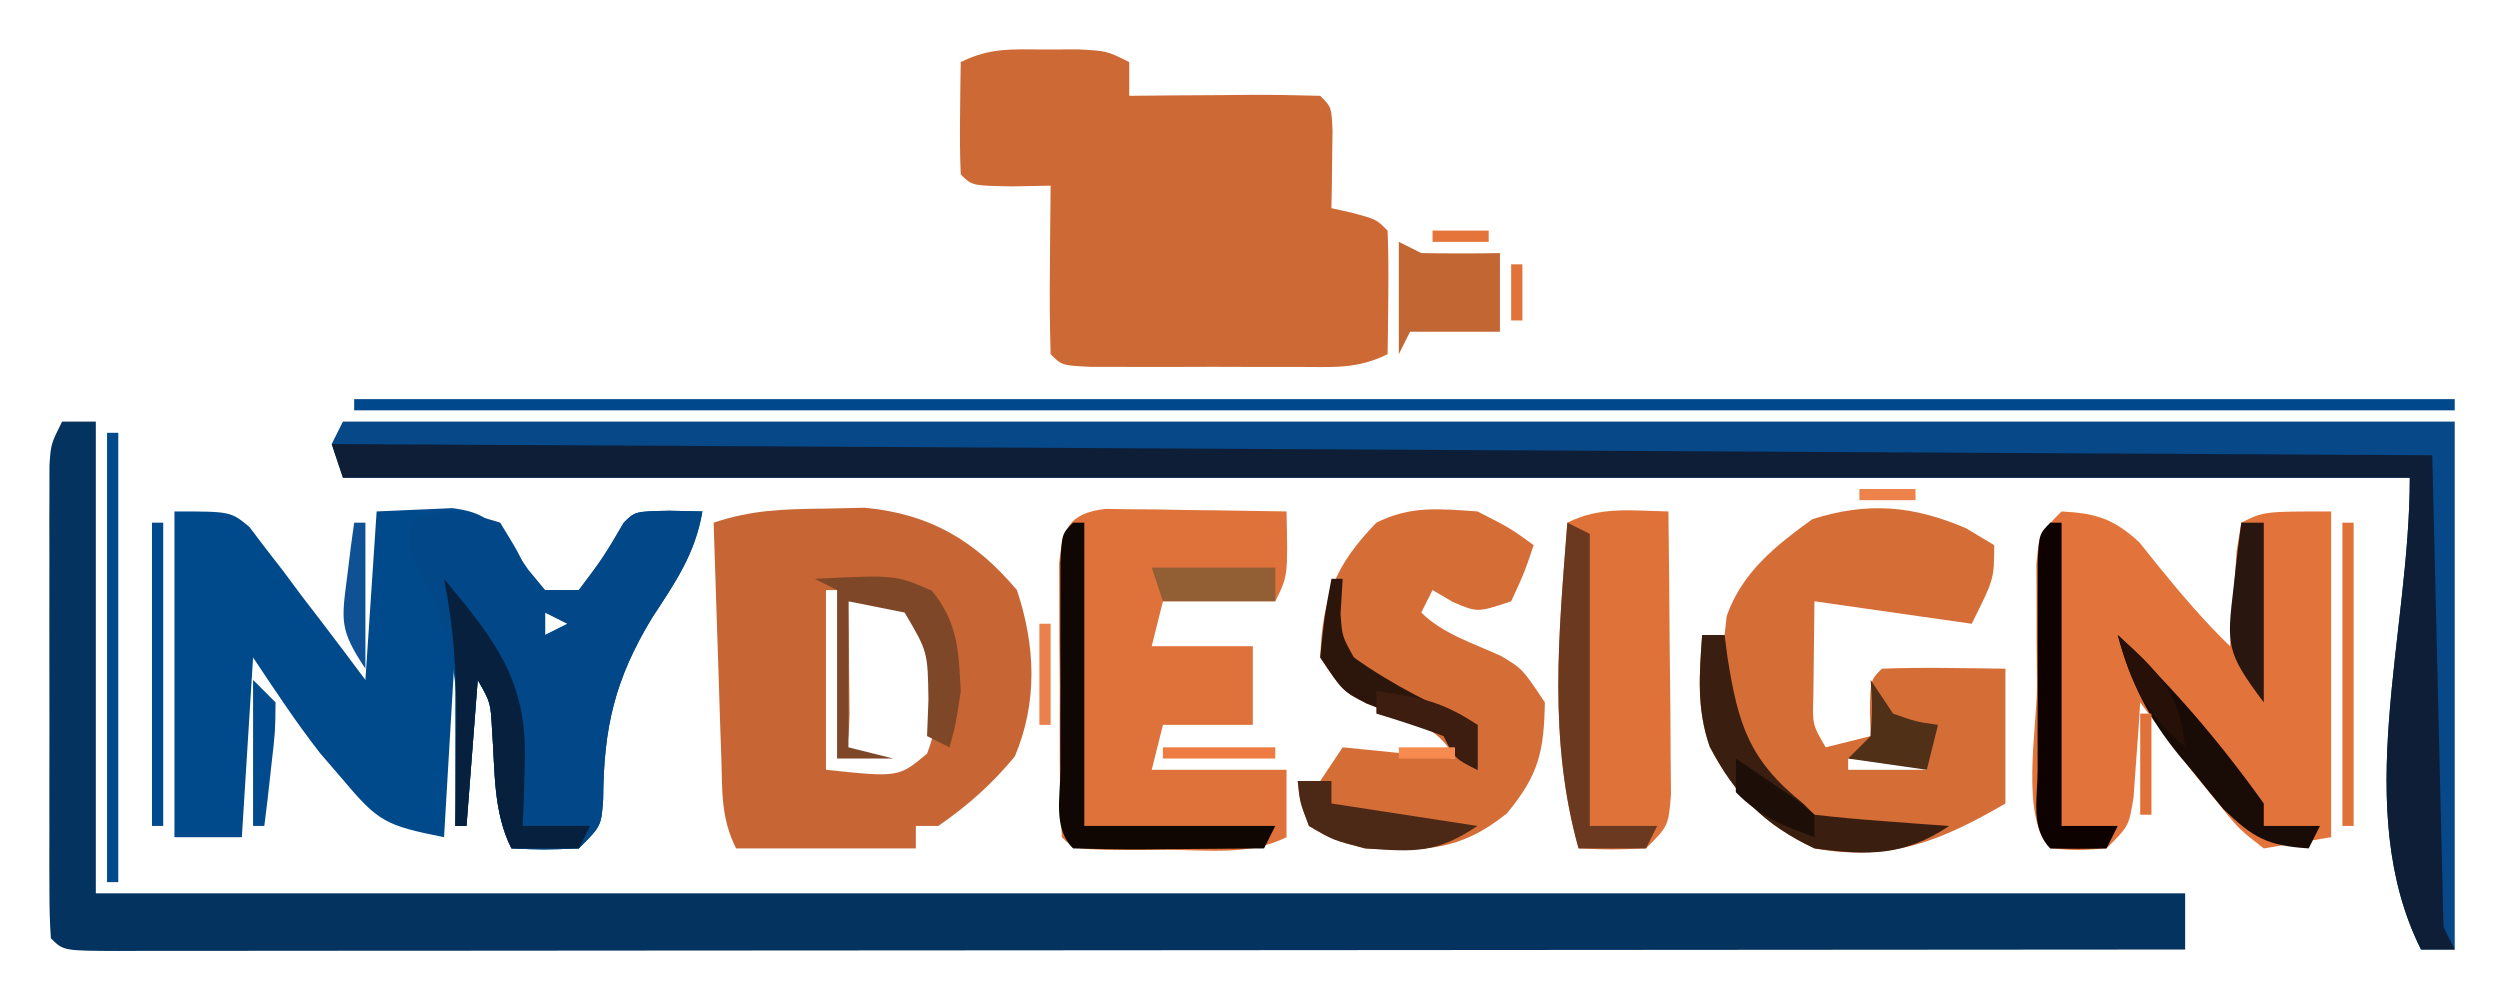 <svg xmlns="http://www.w3.org/2000/svg" role="img" viewBox="-4.53 -4.53 222.56 88.81"><title>NYDesign (member) logo</title><path fill="#043360" d="M0 0 C0.99 0 1.98 0 3 0 C3 13.86 3 27.72 3 42 C64.38 42 125.76 42 189 42 C189 43.667 189 45.333 189 47 C164.375 47.023 139.749 47.041 115.124 47.052 C103.691 47.057 92.258 47.064 80.825 47.075 C70.864 47.085 60.903 47.092 50.941 47.094 C45.663 47.095 40.386 47.098 35.108 47.106 C30.146 47.112 25.185 47.115 20.223 47.113 C18.396 47.113 16.57 47.115 14.743 47.119 C12.261 47.124 9.778 47.123 7.295 47.12 C6.563 47.123 5.83 47.126 5.076 47.129 C0.114 47.114 0.114 47.114 -1 46 C-1.098 44.629 -1.128 43.253 -1.129 41.879 C-1.133 41.005 -1.136 40.13 -1.139 39.23 C-1.136 37.803 -1.136 37.803 -1.133 36.348 C-1.134 35.377 -1.135 34.407 -1.136 33.407 C-1.136 31.35 -1.135 29.293 -1.13 27.236 C-1.125 24.08 -1.13 20.924 -1.137 17.768 C-1.136 15.773 -1.135 13.779 -1.133 11.785 C-1.135 10.836 -1.137 9.887 -1.139 8.909 C-1.134 7.593 -1.134 7.593 -1.129 6.25 C-1.129 5.476 -1.128 4.702 -1.127 3.904 C-1 2 -1 2 0 0 Z" transform="translate(1 33)"/><path fill="#064888" d="M0 0 C62.04 0 124.08 0 188 0 C188 15.51 188 31.02 188 47 C187.01 47 186.02 47 185 47 C178.737 34.474 184 19.004 184 5 C123.28 5 62.56 5 0 5 C-0.33 4.01 -0.66 3.02 -1 2 C-0.67 1.34 -0.34 0.68 0 0 Z" transform="translate(26 33)"/><path fill="#004A8C" d="M0 0 C5 0 5 0 6.669 1.377 C7.146 2.005 7.622 2.634 8.113 3.281 C8.901 4.296 8.901 4.296 9.705 5.332 C10.501 6.405 10.501 6.405 11.312 7.5 C12.137 8.573 12.137 8.573 12.979 9.668 C14.333 11.435 15.668 13.216 17 15 C17.33 10.05 17.66 5.1 18 0 C19.423 -0.062 20.846 -0.124 22.312 -0.188 C23.513 -0.24 23.513 -0.24 24.738 -0.293 C27.525 0.068 28.272 0.841 30 3 C30.495 3.722 30.99 4.444 31.5 5.188 C31.995 5.786 32.49 6.384 33 7 C33.99 7 34.98 7 36 7 C38.16 4.093 38.16 4.093 40 1 C41 0 41 0 44.062 -0.062 C45.517 -0.032 45.517 -0.032 47 0 C46.359 3.776 44.582 6.326 42.5 9.5 C39.189 14.99 38.21 19.235 38.168 25.602 C38 28 38 28 36 30 C32.875 30.125 32.875 30.125 30 30 C28.365 26.73 28.547 23.141 28.281 19.531 C28.149 17.009 28.149 17.009 27 15 C26.67 19.29 26.34 23.58 26 28 C25.67 28 25.34 28 25 28 C25 22.72 25 17.44 25 12 C24.67 17.61 24.34 23.22 24 29 C18.751 27.95 18.154 27.63 14.938 23.812 C14.287 23.056 13.636 22.299 12.965 21.52 C10.833 18.786 8.923 15.884 7 13 C6.67 18.28 6.34 23.56 6 29 C4.02 29 2.04 29 0 29 C0 19.43 0 9.86 0 0 Z M33 9 C33 9.66 33 10.32 33 11 C33.66 10.67 34.32 10.34 35 10 C34.34 9.67 33.68 9.34 33 9 Z" transform="translate(11 41)"/><path fill="#CD6935" d="M0 0 C0.98 -0.003 1.959 -0.005 2.969 -0.008 C5.5 0.125 5.5 0.125 7.5 1.125 C7.5 2.115 7.5 3.105 7.5 4.125 C8.716 4.113 9.931 4.102 11.184 4.09 C12.768 4.08 14.353 4.071 15.938 4.062 C16.74 4.054 17.542 4.046 18.369 4.037 C20.413 4.028 22.457 4.073 24.5 4.125 C25.5 5.125 25.5 5.125 25.598 7.191 C25.586 8.015 25.574 8.839 25.562 9.688 C25.553 10.514 25.544 11.34 25.535 12.191 C25.524 12.829 25.512 13.468 25.5 14.125 C26.459 14.342 26.459 14.342 27.438 14.562 C29.5 15.125 29.5 15.125 30.5 16.125 C30.572 17.978 30.584 19.833 30.562 21.688 C30.553 22.699 30.544 23.711 30.535 24.754 C30.524 25.536 30.512 26.319 30.5 27.125 C27.746 28.502 25.512 28.255 22.434 28.258 C21.226 28.259 20.019 28.26 18.775 28.262 C16.876 28.256 16.876 28.256 14.938 28.25 C13.667 28.254 12.397 28.258 11.088 28.262 C9.882 28.26 8.676 28.259 7.434 28.258 C6.32 28.257 5.207 28.256 4.06 28.254 C1.5 28.125 1.5 28.125 0.5 27.125 C0.427 24.595 0.408 22.092 0.438 19.562 C0.442 18.852 0.447 18.141 0.451 17.408 C0.463 15.647 0.481 13.886 0.5 12.125 C-1.202 12.156 -1.202 12.156 -2.938 12.188 C-6.5 12.125 -6.5 12.125 -7.5 11.125 C-7.572 9.439 -7.584 7.75 -7.562 6.062 C-7.553 5.143 -7.544 4.224 -7.535 3.277 C-7.524 2.567 -7.512 1.857 -7.5 1.125 C-4.891 -0.18 -2.911 -0.008 0 0 Z" transform="translate(88.5 -.125)"/><path fill="#C76634" d="M0 0 C1.203 -0.026 2.405 -0.052 3.645 -0.078 C9.426 0.457 13.467 2.841 17.188 7.25 C18.839 12.203 19.047 17.214 17 22.062 C14.941 24.547 12.84 26.414 10.188 28.25 C9.527 28.25 8.867 28.25 8.188 28.25 C8.188 28.91 8.188 29.57 8.188 30.25 C2.908 30.25 -2.373 30.25 -7.812 30.25 C-9.181 27.513 -9.029 25.207 -9.129 22.148 C-9.171 20.937 -9.213 19.725 -9.256 18.477 C-9.295 17.206 -9.334 15.935 -9.375 14.625 C-9.44 12.707 -9.44 12.707 -9.506 10.75 C-9.612 7.583 -9.714 4.417 -9.812 1.25 C-6.383 0.107 -3.614 0.046 0 0 Z M0.188 7.25 C0.188 12.53 0.188 17.81 0.188 23.25 C6.651 23.931 6.651 23.931 9.188 21.812 C10.698 17.941 10.212 14.24 9.188 10.25 C7.349 7.963 7.349 7.963 4.562 8.125 C3.779 8.166 2.995 8.207 2.188 8.25 C2.199 9.177 2.211 10.104 2.223 11.059 C2.232 12.256 2.241 13.454 2.25 14.688 C2.262 15.882 2.273 17.077 2.285 18.309 C2.188 21.25 2.188 21.25 1.188 22.25 C1.188 17.3 1.188 12.35 1.188 7.25 C0.858 7.25 0.527 7.25 0.188 7.25 Z" transform="translate(68.813 40.75)"/><path fill="#E2743B" d="M0 0 C3.104 0.172 4.601 0.637 6.914 2.742 C7.479 3.446 8.043 4.15 8.625 4.875 C10.662 7.373 12.677 9.762 15 12 C15.049 11.218 15.098 10.435 15.148 9.629 C15.223 8.617 15.298 7.605 15.375 6.562 C15.445 5.553 15.514 4.544 15.586 3.504 C15.723 2.678 15.859 1.851 16 1 C18 0 18 0 24 0 C24 9.57 24 19.14 24 29 C22.02 29.33 20.04 29.66 18 30 C15.77 28.27 15.77 28.27 13.812 25.812 C13.159 25.015 12.505 24.217 11.832 23.395 C10.208 21.272 8.593 19.145 7 17 C6.951 17.771 6.902 18.542 6.852 19.336 C6.777 20.339 6.702 21.342 6.625 22.375 C6.555 23.373 6.486 24.37 6.414 25.398 C6 28 6 28 4 30 C1.438 30.188 1.438 30.188 -1 30 C-3.701 27.299 -2.186 19.203 -2.188 15.562 C-2.206 13.663 -2.206 13.663 -2.225 11.725 C-2.227 10.517 -2.228 9.31 -2.23 8.066 C-2.235 6.952 -2.239 5.838 -2.243 4.69 C-2 2 -2 2 0 0 Z M16 14 C17 16 17 16 17 16 Z" transform="translate(179 41)"/><path fill="#D56D37" d="M0 0 C1.238 0.743 1.238 0.743 2.5 1.5 C2.5 4.5 2.5 4.5 0.5 8.5 C-4.12 7.84 -8.74 7.18 -13.5 6.5 C-13.521 8.274 -13.541 10.047 -13.562 11.875 C-13.574 12.873 -13.586 13.87 -13.598 14.898 C-13.68 17.484 -13.68 17.484 -12.5 19.5 C-11.18 19.17 -9.86 18.84 -8.5 18.5 C-8.521 17.696 -8.541 16.891 -8.562 16.062 C-8.5 13.5 -8.5 13.5 -7.5 12.5 C-3.831 12.357 -0.173 12.458 3.5 12.5 C3.5 16.46 3.5 20.42 3.5 24.5 C-2.248 27.845 -6.805 29.705 -13.5 28.5 C-17.978 26.388 -20.557 23.76 -22.82 19.449 C-23.998 16.072 -23.749 13.044 -23.5 9.5 C-22.84 9.5 -22.18 9.5 -21.5 9.5 C-21.407 8.665 -21.407 8.665 -21.312 7.812 C-19.942 3.911 -16.975 1.568 -13.688 -0.812 C-8.689 -2.383 -4.698 -2.013 0 0 Z M-10.5 20.5 C-10.5 20.83 -10.5 21.16 -10.5 21.5 C-8.19 21.5 -5.88 21.5 -3.5 21.5 C-3.5 21.17 -3.5 20.84 -3.5 20.5 C-5.81 20.5 -8.12 20.5 -10.5 20.5 Z" transform="translate(170.5 42.5)"/><path fill="#DE723A" d="M0 0 C0.744 0.01 1.487 0.021 2.253 0.032 C3.462 0.041 3.462 0.041 4.695 0.051 C5.957 0.076 5.957 0.076 7.246 0.102 C8.52 0.116 8.52 0.116 9.82 0.129 C11.92 0.153 14.02 0.189 16.121 0.227 C16.246 5.977 16.246 5.977 15.121 8.227 C11.821 8.227 8.521 8.227 5.121 8.227 C4.791 9.547 4.461 10.867 4.121 12.227 C7.091 12.227 10.061 12.227 13.121 12.227 C13.121 14.537 13.121 16.847 13.121 19.227 C10.481 19.227 7.841 19.227 5.121 19.227 C4.791 20.547 4.461 21.867 4.121 23.227 C8.081 23.227 12.041 23.227 16.121 23.227 C16.121 25.207 16.121 27.187 16.121 29.227 C12.824 30.875 9.177 30.37 5.558 30.352 C4.765 30.356 3.971 30.36 3.154 30.364 C-2.753 30.354 -2.753 30.354 -3.879 29.227 C-4.133 24.754 -4.065 20.269 -4.067 15.79 C-4.085 13.89 -4.085 13.89 -4.104 11.952 C-4.106 10.744 -4.108 9.537 -4.11 8.293 C-4.114 7.179 -4.118 6.065 -4.122 4.917 C-3.84 1.788 -3.289 0.397 0 0 Z" transform="translate(93.88 40.773)"/><path fill="#0D1E36" d="M0 0 C61.71 0.33 123.42 0.66 187 1 C187.33 14.86 187.66 28.72 188 43 C188.33 43.66 188.66 44.32 189 45 C188.01 45 187.02 45 186 45 C179.737 32.474 185 17.004 185 3 C124.28 3 63.56 3 1 3 C0.67 2.01 0.34 1.02 0 0 Z" transform="translate(25 35)"/><path fill="#D56D37" d="M0 0 C2.938 1.5 2.938 1.5 5 3 C4.188 5.438 4.188 5.438 3 8 C0 9 0 9 -2.188 8.062 C-2.786 7.712 -3.384 7.361 -4 7 C-4.33 7.66 -4.66 8.32 -5 9 C-3.102 10.898 -0.327 11.753 2.09 12.867 C4 14 4 14 6 17 C5.918 21.401 5.454 23.451 2.625 26.875 C-1.532 30.24 -4.776 30.27 -10 30 C-12.875 29.25 -12.875 29.25 -15 28 C-15.812 25.875 -15.812 25.875 -16 24 C-15.34 24 -14.68 24 -14 24 C-13.34 23.01 -12.68 22.02 -12 21 C-8.7 21.33 -5.4 21.66 -2 22 C-3.588 18.824 -6.677 18.364 -9.871 17.098 C-12 16 -12 16 -14 13 C-13.804 7.712 -12.684 4.796 -9 1 C-5.936 -0.532 -3.383 -0.229 0 0 Z" transform="translate(127 41)"/><path fill="#024787" d="M0 0 C1.875 3.062 1.875 3.062 3 6 C4.32 6 5.64 6 7 6 C9.231 3.112 9.231 3.112 11 0 C12 -1 12 -1 15.062 -1.062 C16.517 -1.032 16.517 -1.032 18 -1 C17.359 2.776 15.582 5.326 13.5 8.5 C10.189 13.99 9.21 18.235 9.168 24.602 C9 27 9 27 7 29 C3.875 29.125 3.875 29.125 1 29 C-0.635 25.73 -0.453 22.141 -0.719 18.531 C-0.851 16.009 -0.851 16.009 -2 14 C-2.33 18.29 -2.66 22.58 -3 27 C-3.33 27 -3.66 27 -4 27 C-3.954 25.938 -3.907 24.876 -3.859 23.781 C-3.615 15.712 -3.59 10.028 -8 3 C-8 2.01 -8 1.02 -8 0 C-4.972 -1.514 -3.189 -0.976 0 0 Z M4 8 C4 8.66 4 9.32 4 10 C4.66 9.67 5.32 9.34 6 9 C5.34 8.67 4.68 8.34 4 8 Z" transform="translate(40 42)"/><path fill="#DF7239" d="M0 0 C0.049 3.951 0.086 7.902 0.11 11.853 C0.125 13.859 0.15 15.865 0.176 17.871 C0.182 19.128 0.189 20.385 0.195 21.68 C0.206 22.842 0.216 24.005 0.227 25.203 C0 28 0 28 -2 30 C-5.125 30.125 -5.125 30.125 -8 30 C-10.71 20.275 -9.756 10.944 -9 1 C-6.043 -0.478 -3.258 -0.06 0 0 Z" transform="translate(144 41)"/><path fill="#00488C" d="M0 0 C61.71 0 123.42 0 187 0 C187 0.33 187 0.66 187 1 C125.29 1 63.58 1 0 1 C0 0.67 0 0.34 0 0 Z" transform="translate(27 31)"/><path fill="#110702" d="M0 0 C0.33 0 0.66 0 1 0 C1 8.91 1 17.82 1 27 C6.61 27 12.22 27 18 27 C17.67 27.66 17.34 28.32 17 29 C14.187 29.027 11.375 29.047 8.562 29.062 C7.76 29.071 6.958 29.079 6.131 29.088 C4.087 29.097 2.043 29.052 0 29 C-1.803 27.197 -1.13 24.46 -1.133 22.031 C-1.134 20.821 -1.135 19.61 -1.137 18.363 C-1.133 17.088 -1.129 15.814 -1.125 14.5 C-1.129 13.225 -1.133 11.95 -1.137 10.637 C-1.135 9.426 -1.134 8.216 -1.133 6.969 C-1.132 5.849 -1.131 4.73 -1.129 3.576 C-1 1 -1 1 0 0 Z" transform="translate(91 42)"/><path fill="#07203D" d="M0 0 C4.515 5.45 7.427 9.036 7.188 16.312 C7.16 17.381 7.133 18.45 7.105 19.551 C7.071 20.359 7.036 21.167 7 22 C8.98 22 10.96 22 13 22 C12.67 22.66 12.34 23.32 12 24 C10.02 24 8.04 24 6 24 C4.365 20.73 4.547 17.141 4.281 13.531 C4.149 11.009 4.149 11.009 3 9 C2.67 13.29 2.34 17.58 2 22 C1.67 22 1.34 22 1 22 C1.012 20.915 1.023 19.829 1.035 18.711 C1.045 17.266 1.054 15.82 1.062 14.375 C1.071 13.662 1.079 12.949 1.088 12.215 C1.107 8.027 0.827 4.127 0 0 Z" transform="translate(35 47)"/><path fill="#6A3920" d="M0 0 C0.66 0.33 1.32 0.66 2 1 C2 9.58 2 18.16 2 27 C3.98 27 5.96 27 8 27 C7.67 27.66 7.34 28.32 7 29 C5.02 29 3.04 29 1 29 C-1.71 19.275 -0.756 9.944 0 0 Z" transform="translate(135 42)"/><path fill="#0D0200" d="M0 0 C0.33 0 0.66 0 1 0 C1 8.91 1 17.82 1 27 C2.65 27 4.3 27 6 27 C5.67 27.66 5.34 28.32 5 29 C3.334 29.043 1.666 29.041 0 29 C-1.803 27.197 -1.13 24.46 -1.133 22.031 C-1.134 20.821 -1.135 19.61 -1.137 18.363 C-1.133 17.088 -1.129 15.814 -1.125 14.5 C-1.129 13.225 -1.133 11.95 -1.137 10.637 C-1.135 9.426 -1.134 8.216 -1.133 6.969 C-1.132 5.849 -1.131 4.73 -1.129 3.576 C-1 1 -1 1 0 0 Z" transform="translate(178 42)"/><path fill="#C26633" d="M0 0 C0.99 0.495 0.99 0.495 2 1 C4.333 1.04 6.667 1.043 9 1 C9 3.31 9 5.62 9 8 C6.36 8 3.72 8 1 8 C0.67 8.66 0.34 9.32 0 10 C0 6.7 0 3.4 0 0 Z" transform="translate(120 17)"/><path fill="#3A1F11" d="M0 0 C0.66 0 1.32 0 2 0 C2.086 0.664 2.173 1.328 2.262 2.012 C3.196 7.885 4.151 11.145 9 15 C9.33 15.33 9.66 15.66 10 16 C12.016 16.234 14.038 16.413 16.062 16.562 C17.167 16.646 18.272 16.73 19.41 16.816 C20.265 16.877 21.119 16.938 22 17 C17.945 19.703 14.76 19.644 10 19 C5.522 16.888 2.943 14.26 0.68 9.949 C-0.498 6.572 -0.249 3.544 0 0 Z" transform="translate(147 52)"/><path fill="#7E4727" d="M0 0 C7.177 -0.359 7.177 -0.359 10.438 1.062 C12.75 3.93 12.812 6.371 13 10 C12.562 12.938 12.562 12.938 12 15 C11.34 14.67 10.68 14.34 10 14 C10.041 12.928 10.082 11.855 10.125 10.75 C10.059 6.481 10.059 6.481 8 3 C6.35 2.67 4.7 2.34 3 2 C3 6.29 3 10.58 3 15 C4.32 15.33 5.64 15.66 7 16 C5.35 16 3.7 16 2 16 C2 11.05 2 6.1 2 1 C1.34 0.67 0.68 0.34 0 0 Z" transform="translate(68 47)"/><path fill="#190B05" d="M0 0 C4.84 4.538 9.147 9.598 13 15 C13 15.66 13 16.32 13 17 C14.65 17 16.3 17 18 17 C17.67 17.66 17.34 18.32 17 19 C13.335 18.757 12.087 18.084 9.395 15.488 C8.521 14.44 7.661 13.381 6.812 12.312 C6.375 11.795 5.937 11.277 5.486 10.744 C2.71 7.34 1.136 4.232 0 0 Z" transform="translate(184 52)"/><path fill="#2C160C" d="M0 0 C0.33 0 0.66 0 1 0 C0.938 1.031 0.876 2.062 0.812 3.125 C0.95 5.114 0.95 5.114 2 7 C5.452 9.471 9.136 11.262 13 13 C13 14.32 13 15.64 13 17 C11 16 11 16 10 14 C7.751 12.913 5.451 12.018 3.129 11.098 C1 10 1 10 -1 7 C-0.625 3.312 -0.625 3.312 0 0 Z" transform="translate(114 47)"/><path fill="#004A8C" d="M0 0 C0.33 0 0.66 0 1 0 C1 13.2 1 26.4 1 40 C0.67 40 0.34 40 0 40 C0 26.8 0 13.6 0 0 Z" transform="translate(5 34)"/><path fill="#4C2916" d="M0 0 C0.99 0 1.98 0 3 0 C3 0.66 3 1.32 3 2 C7.29 2.66 11.58 3.32 16 4 C12.284 6.477 10.4 6.303 6 6 C3.125 5.25 3.125 5.25 1 4 C0.188 1.875 0.188 1.875 0 0 Z" transform="translate(111 65)"/><path fill="#925F34" d="M0 0 C3.63 0 7.26 0 11 0 C11 0.99 11 1.98 11 3 C7.7 3 4.4 3 1 3 C0.67 2.01 0.34 1.02 0 0 Z" transform="translate(98 46)"/><path fill="#29160E" d="M0 0 C0.66 0 1.32 0 2 0 C2 5.28 2 10.56 2 16 C-1.341 11.545 -1.309 10.952 -0.688 5.75 C-0.568 4.672 -0.448 3.595 -0.324 2.484 C-0.217 1.665 -0.11 0.845 0 0 Z" transform="translate(195 42)"/><path fill="#E07238" d="M0 0 C0.33 0 0.66 0 1 0 C1 8.91 1 17.82 1 27 C0.67 27 0.34 27 0 27 C0 18.09 0 9.18 0 0 Z" transform="translate(204 42)"/><path fill="#004B8D" d="M0 0 C0.33 0 0.66 0 1 0 C1 8.91 1 17.82 1 27 C0.67 27 0.34 27 0 27 C0 18.09 0 9.18 0 0 Z" transform="translate(9 42)"/><path fill="#513018" d="M0 0 C0.66 0.99 1.32 1.98 2 3 C4.059 3.724 4.059 3.724 6 4 C5.67 5.32 5.34 6.64 5 8 C2.69 7.67 0.38 7.34 -2 7 C-1.34 6.34 -0.68 5.68 0 5 C0.167 2.416 0.167 2.416 0 0 Z" transform="translate(162 56)"/><path fill="#3C1D0F" d="M0 0 C3.735 0.498 5.812 0.875 9 3 C9 4.32 9 5.64 9 7 C7 6 7 6 6 4 C4.021 3.273 2.02 2.602 0 2 C0 1.34 0 0.68 0 0 Z" transform="translate(118 57)"/><path fill="#1D0F08" d="M0 0 C1.172 0.783 2.338 1.577 3.5 2.375 C4.475 3.036 4.475 3.036 5.469 3.711 C5.974 4.136 6.479 4.562 7 5 C7 5.66 7 6.32 7 7 C4.085 5.926 2.222 5.222 0 3 C0 2.01 0 1.02 0 0 Z" transform="translate(150 63)"/><path fill="#261007" d="M0 0 C3.536 3.173 5.586 5.167 6 10 C2.517 6.981 1.208 4.431 0 0 Z" transform="translate(184 52)"/><path fill="#004A8D" d="M0 0 C0.66 0.66 1.32 1.32 2 2 C1.977 4.602 1.977 4.602 1.625 7.625 C1.514 8.628 1.403 9.631 1.289 10.664 C1.194 11.435 1.098 12.206 1 13 C0.67 13 0.34 13 0 13 C0 8.71 0 4.42 0 0 Z" transform="translate(18 56)"/><path fill="#105094" d="M0 0 C0.33 0 0.66 0 1 0 C1 4.29 1 8.58 1 13 C-1.301 9.548 -1.138 8.765 -0.625 4.812 C-0.514 3.911 -0.403 3.01 -0.289 2.082 C-0.194 1.395 -0.098 0.708 0 0 Z" transform="translate(27 42)"/><path fill="#EE7C42" d="M0 0 C3.3 0 6.6 0 10 0 C10 0.33 10 0.66 10 1 C6.7 1 3.4 1 0 1 C0 0.67 0 0.34 0 0 Z" transform="translate(99 62)"/><path fill="#DF7139" d="M0 0 C0.33 0 0.66 0 1 0 C1 2.97 1 5.94 1 9 C0.67 9 0.34 9 0 9 C0 6.03 0 3.06 0 0 Z" transform="translate(186 59)"/><path fill="#EA804A" d="M0 0 C0.33 0 0.66 0 1 0 C1 2.97 1 5.94 1 9 C0.67 9 0.34 9 0 9 C0 6.03 0 3.06 0 0 Z" transform="translate(88 51)"/><path fill="#F68A4F" d="M0 0 C1.65 0 3.3 0 5 0 C5 0.33 5 0.66 5 1 C3.35 1 1.7 1 0 1 C0 0.67 0 0.34 0 0 Z" transform="translate(120 62)"/><path fill="#EE824B" d="M0 0 C1.65 0 3.3 0 5 0 C5 0.33 5 0.66 5 1 C3.35 1 1.7 1 0 1 C0 0.67 0 0.34 0 0 Z" transform="translate(161 39)"/><path fill="#E17239" d="M0 0 C0.33 0 0.66 0 1 0 C1 1.65 1 3.3 1 5 C0.67 5 0.34 5 0 5 C0 3.35 0 1.7 0 0 Z" transform="translate(130 19)"/><path fill="#E5743B" d="M0 0 C1.65 0 3.3 0 5 0 C5 0.33 5 0.66 5 1 C3.35 1 1.7 1 0 1 C0 0.67 0 0.34 0 0 Z" transform="translate(123 16)"/><path fill="#EC7B42" d="M0 0 C1 4 1 4 1 4 Z" transform="translate(111 42)"/><path fill="#EF834C" d="M0 0 C4 1 4 1 4 1 Z" transform="translate(122 39)"/><path fill="#FC8A4F" d="M0 0 C2 1 2 1 2 1 Z" transform="translate(116 60)"/><path fill="#EC7F49" d="M0 0 C2 1 2 1 2 1 Z" transform="translate(126 51)"/><path fill="#F6844B" d="M0 0 C2 1 2 1 2 1 Z" transform="translate(123 50)"/><path fill="#FA864A" d="M0 0 C2 1 2 1 2 1 Z" transform="translate(157 40)"/><path fill="#FD8A51" d="M0 0 C2 1 2 1 2 1 Z" transform="translate(76 40)"/></svg>